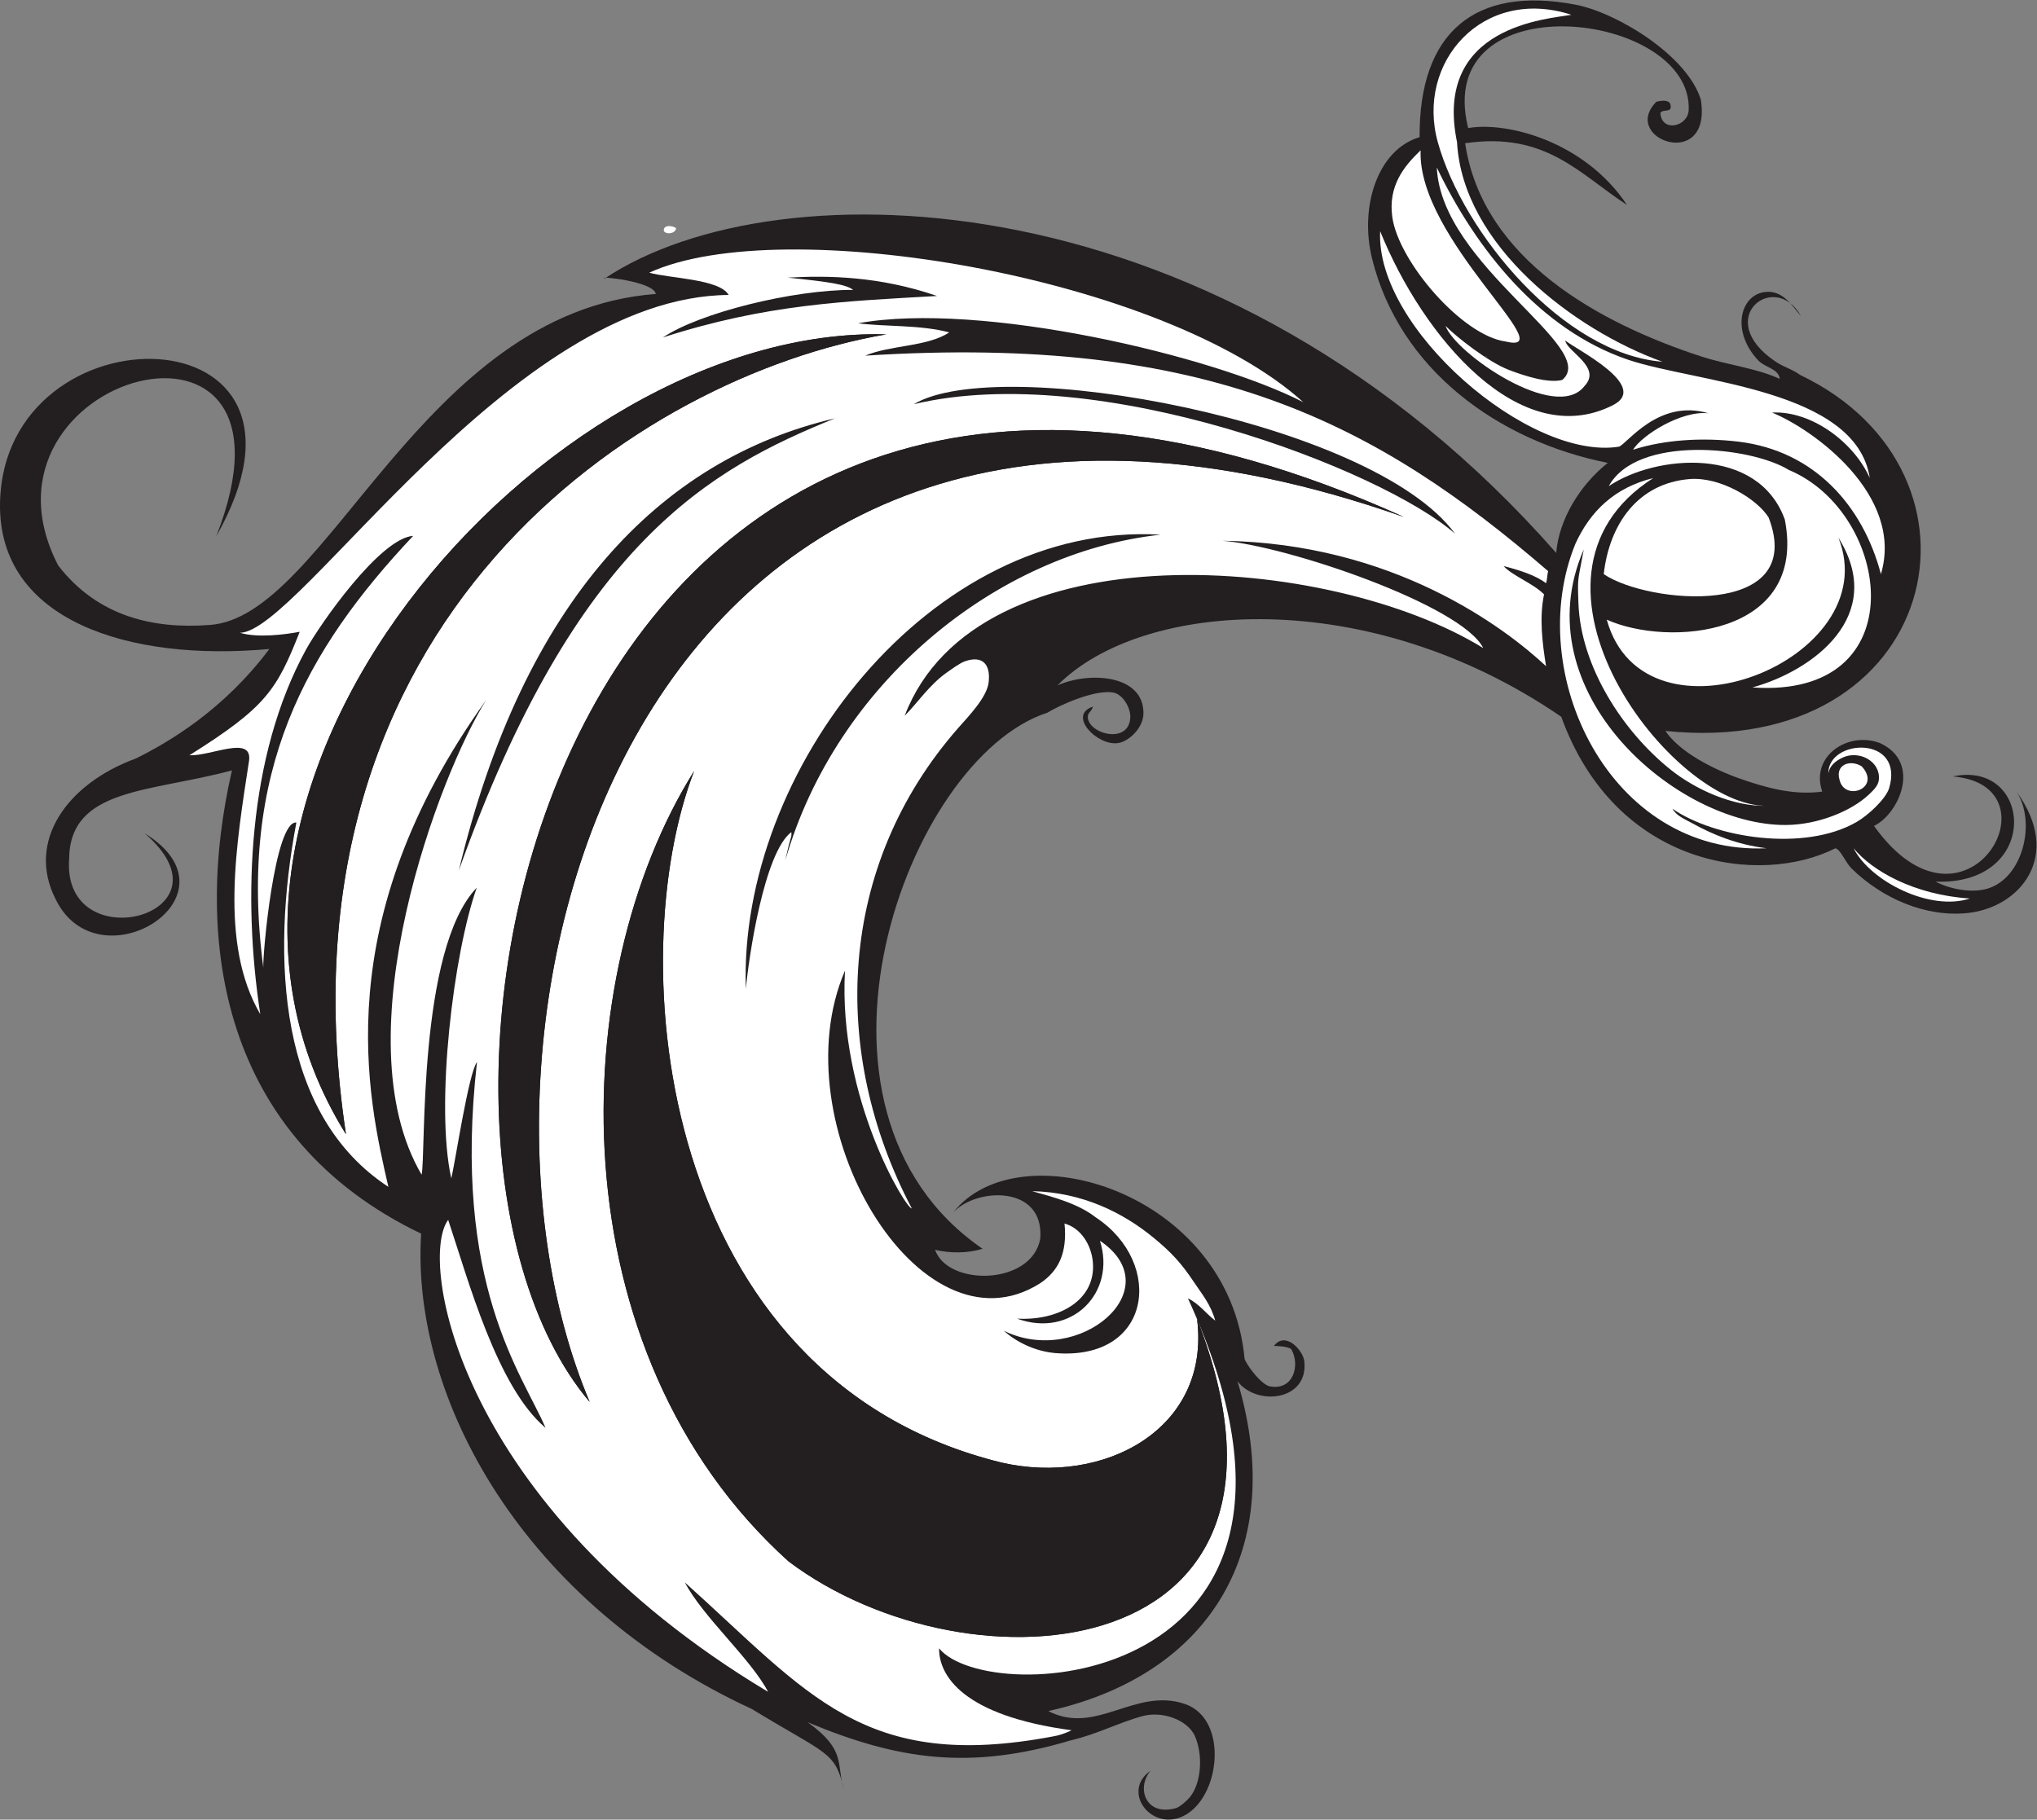 <?xml version="1.0" encoding="UTF-8" standalone="no"?>
<svg
   xmlns:dc="http://purl.org/dc/elements/1.1/"
   xmlns:cc="http://creativecommons.org/ns#"
   xmlns:rdf="http://www.w3.org/1999/02/22-rdf-syntax-ns#"
   xmlns:svg="http://www.w3.org/2000/svg"
   xmlns="http://www.w3.org/2000/svg"
   viewBox="0 0 644.173 575.507"
   height="575.507"
   width="644.173"
   xml:space="preserve"
   id="svg2"
   version="1.1"><rect x="0" y="0" width="644.173" height="575.507" fill="#808080" stroke="none"/><defs
     id="defs6" /><g
     transform="matrix(1.333,0,0,-1.333,0,575.507)"
     id="g10"><g
       transform="scale(0.1)"
       id="g12"><path
         id="path14"
         style="fill:#231f20;fill-opacity:1;fill-rule:evenodd;stroke:none"
         d="m 550.238,2489.52 c -195.566,-52.81 -384.828,-40.79 -386.25,-210.75 -16.797,-241.3 404.93,-133.48 179.305,61.37 240.145,-148.22 -111.23,-365.87 -211.965,-155.01 -68.398,135.76 26.652,272.55 191.156,332.6 76.891,38.21 206.758,113.58 316.559,259.79 C 305.395,2746.84 -5.215,2845.07 0.066,3124.09 9.008,3596.6 821.035,3587.5 513.066,3045.08 c 242.461,618.11 -608.972,383.89 -375.078,-69.29 94.512,-122.66 228.36,-151.22 359.2,-141.26 278.3,18.17 501.093,743.4 1058.652,785.39 -5.21,30.46 -141.18,43.28 -120.84,36.92 407.31,271.39 1467.08,247.07 2256.84,-651.32 6.5,78.86 55.93,160.83 122.4,213.6 -260.84,51.88 -494.48,222.34 -559.2,484.79 -30.48,123.56 13.65,258.93 112.79,288.01 -1.72,246.71 129.21,360.21 369.6,314.4 98,-18.67 265.49,-120.23 297.61,-225.6 26.99,-171.58 -192.66,-93.35 -105.61,-4.8 4.37,1.17 30.43,7.91 33.61,-7.21 4.34,-20.67 -17.28,-8.62 -24.01,-19.19 2.6,-47.18 65.7,-33.11 67.2,7.19 8.81,236 -610.17,306.52 -523.19,-43.19 90.78,15.99 275.57,-30.61 376.8,-182.4 -111.86,72.43 -192.05,174.61 -384.01,146.4 41.43,-276.63 320.33,-427.97 561.6,-506.4 59.91,-19.47 130.61,-27.41 184.8,-52.8 -2.39,24.11 -34.31,26.79 -50.39,43.2 -66.85,70.6 -43.01,157.39 16.79,163.2 41.96,4.07 63.41,-33.78 84.01,-57.6 -61.4,111.7 -212.51,-5.73 -60,-108 19.61,-13.15 40.02,-17.92 57.59,-31.2 488.01,-232.47 333.21,-912.34 -319.19,-844.8 32.2,-48.9 112.17,-91.24 182.4,-115.2 55.56,-18.96 119.91,-38.05 189.6,-28.8 -29.06,83.96 60.96,144.07 136.8,115.2 100.24,-45.94 44.95,-168.25 -14.06,-196.65 218.04,-303.91 446.33,96.2 186.86,117.45 190.18,40.38 211.08,-258.97 -40.8,-249.6 34.22,-17.71 84.35,-27.77 122.4,-16.8 85.24,24.6 116.96,157.77 69.6,230.4 111.35,-153.11 7.7,-274.91 -115.21,-287.99 -101.06,-10.78 -204.35,35.35 -275.99,105.58 -14.97,14.68 -25.49,44.52 -38.4,48.01 -177.38,-89.95 -520.46,-46.88 -650.4,311.99 -457.87,314.46 -993.91,277.55 -1195.21,74.41 75.51,33.73 205.82,25.89 204.01,-67.2 -0.68,-34.46 -35.09,-65.8 -60,-69.6 -49.83,-7.6 -120.78,66.16 -60,86.4 -2.65,-11.83 -12,-13.49 -12,-24.01 -0.04,-40.58 97.11,-66.76 100.8,-2.39 1.34,23.53 -17.83,56.03 -40.8,60 -43.75,7.55 -128.62,-30.93 -156,-48 -334.62,-108.34 -636.9,-940.1 -153.6,-1272 -37.76,-11.32 -78.4,-10.44 -112.8,-2.39 30.94,-87.8 229.97,-84.14 249.59,26.39 10.26,127.36 -151.02,122.18 -206.39,62.4 155.38,197.37 654.99,49.83 691.2,-348 8.18,-19.36 40.67,-61.2 60,-64.8 56.25,-10.48 72.59,51.09 50.4,88.8 -11.54,6.43 -29.53,6.76 -40.81,7.2 27.46,36.48 69.15,-11.19 72.01,-36 10.82,-94.104 -112.29,-107.9 -158.41,-48 118.17,-394.061 -61.1,-695.947 -448.79,-782.4 113.47,-58.743 205.81,57.109 324,16.796 104.84,-35.761 84.45,-224.093 -4.81,-266.394 -75.94,-35.988 -146.61,59.617 -76.8,107.996 -34.15,-40.625 -12.2,-108.645 60,-88.801 9.75,2.68 27.6,18.918 33.61,26.398 27.71,34.598 30.92,100.312 12,144.004 -16.77,38.718 -76.85,61.015 -124.81,47.996 -55.8,-15.145 -108.73,-43.399 -170.39,-57.594 -239.2,-71.203 -409.46,-46.527 -624,43.203 92.98,-66.437 67.46,-98.937 86.4,-160.805 -20.97,92.715 -39.19,82.434 -218.4,192.004 -540.39,249.188 -809.367,735.391 -784.797,1127.996 -473.66,226.95 -541.848,694.44 -448.805,1099.2 v 0" /><path
         id="path16"
         style="fill:#ffffff;fill-opacity:1;fill-rule:evenodd;stroke:none"
         d="m 3727.83,4282.32 c -52.62,-9.96 -328.66,-24.46 -271.2,-302.4 13.42,-244.63 277.69,-445.56 487.21,-520.8 -233.98,18.18 -472.79,305.04 -532.8,520.8 -52.79,189.71 106.81,370.53 316.79,302.4 v 0" /><path
         id="path18"
         style="fill:#ffffff;fill-opacity:1;fill-rule:evenodd;stroke:none"
         d="m 3370.23,3960.72 c -8.34,-211.36 341.96,-487.84 201.61,-453.6 -102.71,13.7 -253.9,188.91 -268.8,295.2 -10.4,74.18 28.17,121.06 67.19,158.4 v 0" /><path
         id="path20"
         style="fill:#ffffff;fill-opacity:1;fill-rule:evenodd;stroke:none"
         d="m 1603.84,3775.92 c -0.68,-11.94 -21.37,-16.33 -28.8,-7.2 -2.97,16.87 22.33,13.24 28.8,7.2 v 0" /><path
         id="path22"
         style="fill:#ffffff;fill-opacity:1;fill-rule:evenodd;stroke:none"
         d="m 3922.23,3183.12 c -373.46,-237.77 45.6,-784.8 271.21,-777.6 -84.25,-2.88 -173.94,41.26 -228.01,84 -115.25,91.16 -215.26,246.17 -220.79,396 -2.49,67.18 -1.12,51.4 12.67,128.31 -147.04,-338.24 220.68,-655.44 479.32,-653.91 76.28,0.45 155.27,32.89 196.81,72 11.48,10.81 22.78,21.6 23.99,36 3.66,43.43 -46.25,68.99 -83.99,52.8 -19.44,-8.33 -33.3,-21.18 -36.01,-38.41 -0.61,83.39 182.45,90.85 144.01,-35.99 -9.14,-26.11 -49.58,-63.46 -76.8,-79.2 -124.93,-72.21 -337.41,-37.49 -436.81,31.2 9.27,-16.82 29.84,-24.8 45.61,-33.6 48.57,-27.12 107.44,-51.63 177.6,-60 -371.35,-17.24 -578.72,415.59 -453.61,722.4 35.44,77.59 93.1,133.4 184.8,156 v 0" /><path
         id="path24"
         style="fill:#ffffff;fill-opacity:1;fill-rule:evenodd;stroke:none"
         d="m 3804.64,2955.12 c 13.35,118.64 80.97,215.77 203.99,225.6 72.91,5.82 160.05,-47.53 187.2,-91.2 91.94,-240.18 -286.61,-205.51 -391.19,-134.4 v 0" /><path
         id="path26"
         style="fill:#ffffff;fill-opacity:1;fill-rule:evenodd;stroke:none"
         d="m 4416.63,2499.12 c 47.92,-52.24 -41.31,-85.18 -52.79,-31.2 -10.01,35.31 25.39,48.18 52.79,31.2 v 0" /><path
         id="path28"
         style="fill:#ffffff;fill-opacity:1;fill-rule:evenodd;stroke:none"
         d="m 4397.43,2304.72 c 42.32,-52.09 141.57,-110.55 275.78,-119.23 -93.6,-30.96 -235.96,40.29 -275.78,119.23 v 0" /><path
         id="path30"
         style="fill:#ffffff;fill-opacity:1;fill-rule:evenodd;stroke:none"
         d="m 3408.63,3919.92 c 92.48,-192.93 244.14,-384.82 453.6,-456 160.11,-54.42 541.09,-68.97 573.6,-280.8 -37.56,84.47 -137.78,160.08 -232.04,155.4 98.85,-40.22 314.07,-196.12 258.44,-383.4 -42.3,160.86 -156.59,292.7 -338.39,314.4 -85.06,10.15 -175.25,4.73 -249.6,-19.2 20.75,34.2 113.99,93.58 178.85,86.48 -118.88,35.1 -193.32,-73.13 -212.45,-79.28 -213.04,-33.72 -578.22,281.36 -566.4,511.2 101.74,-251.88 332.4,-524.05 551.99,-412.8 90.58,45.85 -91.5,134.49 -112.79,153.6 3.12,-26.15 88.02,-63.31 45.59,-108.01 -67.51,-88.57 -307.74,78.78 -329.65,142.55 25.63,-26.07 101.02,-85.35 149.65,-104.14 37.99,-14.68 94.16,-32.53 127.2,-24 90.67,75.65 -286.95,270.33 -297.6,504 v 0" /><path
         id="path32"
         style="fill:#ffffff;fill-opacity:1;fill-rule:evenodd;stroke:none"
         d="m 2035.84,3550.32 c 60.74,-8.27 148.29,-3.29 216.01,-21.61 -50.58,-34.22 -139.78,-29.82 -199.21,-55.19 815.72,52.06 1215.38,-162.39 1620,-511.2 -2.15,-9.05 -2.07,-20.33 -4.81,-28.8 -24.54,18.91 -63.26,31.13 -100.8,40.8 21.37,-23.44 69.78,-40.63 96.01,-67.2 -11.65,-55.99 -3.94,-116.38 4.79,-170.4 -97.71,91.23 -362,291.85 -767.99,297.6 151.98,-11.57 568.22,-152.72 618.92,-254.62 -361.8,223.48 -1200.81,289.19 -1372.52,-160.58 29.79,29.47 58.8,74.08 100.8,103.2 13.58,9.41 30.29,22 43.2,26.4 38.48,13.1 60.42,-4.99 55.2,-50.4 -4.11,-35.75 -48.21,-80.9 -72,-108 -287.34,-327.19 -306.01,-767.76 -110.4,-1140 -11.75,-3.99 -175.47,261.15 -158.4,564 -156,-362.41 176.94,-923.91 463.19,-741.6 43.71,29.35 64.49,72.1 57.61,141.6 39.44,-10.88 63.63,-51.43 67.2,-91.19 8.22,-91.82 -83.02,-140.22 -180,-134.41 129.43,-47.17 236.19,61.61 196.79,184.8 170.01,-114.73 -50.4,-301.14 -227.99,-213.6 28.23,-25.56 71.62,-47.96 120,-52.8 232.08,-20.17 261.53,213.8 98.4,321.6 -42.27,33.01 -99.35,47.82 -151.21,62.41 118.49,-2.52 215.25,-50.59 288,-110.41 42.67,-35.08 65.88,-60.43 96.01,-105.6 19.17,-28.75 39.41,-52.19 50.4,-91.2 -22.29,16.92 -38.24,40.17 -64.81,52.8 7.74,-16.8 14.91,-33.21 21.78,-49.45 C 2872.3,926.621 2618.75,791.473 2376.13,847.082 1559.45,1047.08 1474.5,2041.88 1646.74,2487.98 1340.09,1998.39 1318.03,1111.09 1870.71,612.684 c 430.2,-324.121 1289.97,-251.825 970.13,572.566 367.66,-871.383 -494.36,-923.98 -613,-778.934 -0.43,-64.488 55.79,-159.558 314.39,-194.39 -14.34,-6.918 -29.08,-12.121 -43.2,-14.406 -450.83,-85.5 -580.67,101.668 -874.3,365.253 42.67,-81.894 156.11,-180.652 197.47,-259.668 -738.52,442.782 -830.149,1025.675 -758.95,1119.845 47.69,-142.6 116.01,-396.97 230.99,-493.43 -54.71,127.8 -222.25,339.36 -162.66,868.09 -20.37,-27.63 -51.35,-237.72 -61.04,-276.03 -38.51,174.81 5.44,534.65 60.5,689.54 -140.966,-146.92 -120.27,-637.67 -130.84,-680.94 -193.016,328.69 43.75,954.14 153.31,1126.28 C 775.102,2129.2 872.852,1712.6 921.371,1501.38 c -259.683,169.6 -279.598,538.9 -218.273,864.49 -51.578,3.83 -80.278,-313.58 -78.457,-344.35 -60.539,465.98 100.797,753.6 355.554,1024.36 -78.222,-5.02 -221.48,-209.84 -254.757,-270.76 -137.446,-251.62 -150.266,-588.18 -107.997,-863.99 -97.711,166.54 -56.636,404.86 -26.402,602.39 6.5,59.93 -89.91,9.71 -141.609,11.83 180.547,113.45 206.871,153.74 261.609,292.97 -34.726,-6.52 -99.547,-15 -141.601,-2.4 141.601,2.4 642.442,797.8 1159.202,801.6 -21.33,38.12 -140.89,39.23 -188.37,52.86 314.9,144.62 1221.9,-8.78 1551.57,-307.27 -215.11,110.96 -766.05,240.16 -1056,187.21 z M 820.746,1626.15 C 636.129,2848.89 1521.45,3424.51 2102.25,3524.01 1290.57,3546.08 315.613,2437.66 820.746,1626.15 Z M 4157.43,2686.32 c 143.7,39.61 319.82,170.14 204.01,355.19 115.18,-289.96 -460.28,-517.42 -549.6,-194.39 145.18,-65.58 476.54,-40.1 422.4,237.6 -63.99,176.57 -307.8,153.24 -417.61,79.2 66.58,121.65 335.92,94.66 427.21,38.39 243.65,-101.81 304.11,-543.59 -86.41,-515.99 z M 1398.98,990.879 C 1022.02,1881.55 1494.66,3736.32 3330.69,3090.72 1316.78,3999.68 841.469,1649.46 1398.98,990.879 Z m 469.7,2667.781 c 98.29,-9.98 139.23,-16.23 155.2,-29.11 -142.59,0.52 -364.12,-54.31 -451.24,-112.84 246.22,79.47 433.55,85.89 650.4,98.41 -136.59,47.04 -258.41,48.88 -354.36,43.54 z m 299.16,-300.34 c 438.55,104.75 1111.4,-155.87 1284,-307.2 -196.18,267.08 -1081.36,429 -1284,307.2 z m -187.2,-33.6 c -416.98,-97.65 -739.46,-436.36 -892.17,-1072.83 277.64,780.04 598.51,953.62 892.17,1072.83 z m 772.8,-276 c -547.06,31.89 -1002.54,-561.79 -984,-1077.59 6.42,71.39 42.88,323.51 108,371.99 0.42,-18.32 0,0 -14.4,-67.2 120.73,420.55 502.09,730.8 890.4,772.8 v 0" /><path
         id="path34"
         style="fill:#ffffff;fill-opacity:1;fill-rule:evenodd;stroke:none"
         d="m 3526.23,3471.12 c -6.54,7.3 7.31,-6.55 0,0 v 0" /><path
         id="path36"
         style="fill:#231f20;fill-opacity:1;fill-rule:evenodd;stroke:none"
         d="M 2839.97,1187.58 C 2872.5,926.719 2618.85,791.457 2376.13,847.082 1559.45,1047.08 1474.5,2041.88 1646.74,2487.98 1340.09,1998.39 1318.03,1111.09 1870.71,612.684 2301.32,288.254 3162.38,360.969 2839.97,1187.58 Z m 967.06,1697.94 c 41.28,-12.33 81.72,-25.48 129.6,-31.2 -45.38,-6.18 -93.24,5.94 -129.6,16.8 0,4.8 0,9.6 0,14.4 z M 1398.98,990.879 C 1022.02,1881.55 1494.66,3736.32 3330.69,3090.72 1316.78,3999.68 841.469,1649.46 1398.98,990.879 v 0" /><path
         id="path38"
         style="fill:#231f20;fill-opacity:1;fill-rule:evenodd;stroke:none"
         d="M 820.746,1626.15 C 636.129,2848.89 1521.45,3424.51 2102.25,3524.01 1290.57,3546.08 315.613,2437.66 820.746,1626.15 v 0" /></g></g></svg>